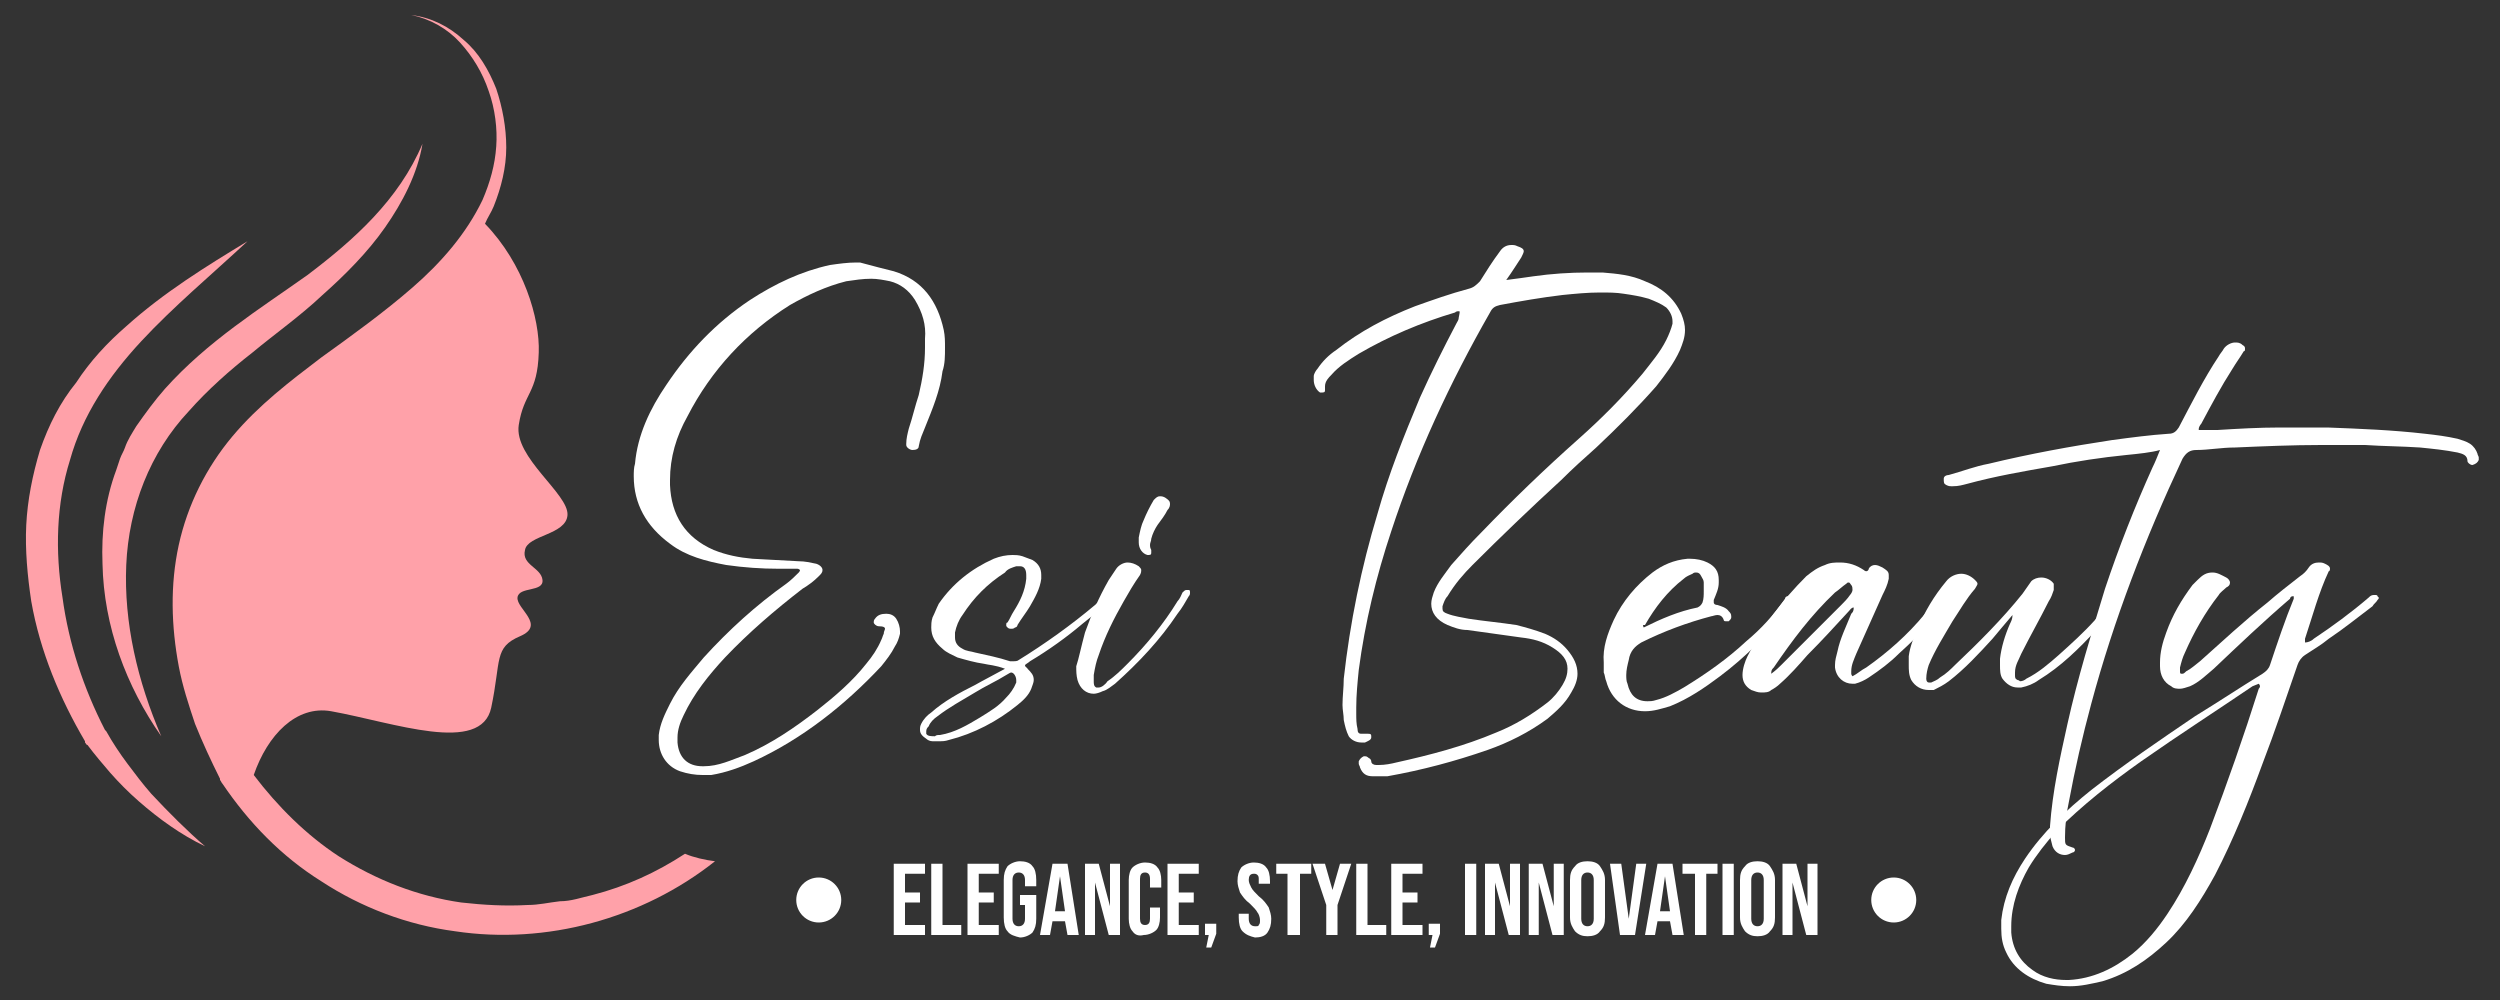 <?xml version="1.0" encoding="utf-8"?>
<!-- Generator: Adobe Illustrator 26.5.0, SVG Export Plug-In . SVG Version: 6.00 Build 0)  -->
<svg version="1.1" id="Layer_1" xmlns="http://www.w3.org/2000/svg" xmlns:xlink="http://www.w3.org/1999/xlink" x="0px" y="0px"
	 width="200px" height="80px" viewBox="0 0 200 80" style="enable-background:new 0 0 200 80;" xml:space="preserve">
<rect x="0" y="0" width="200" height="80" fill="#333333" stroke="none"/>
<style type="text/css">
	.st0{fill:#FFFFFF;}
	.st1{fill:#FFA1A9;}
</style>
<g>
	<g>
		<path class="st0" d="M71.5,21.7c2.3,0.7,3.5,2.4,4,4.7c0.1,0.5,0.1,0.9,0.1,1.4c0,0.7,0,1.3-0.2,1.9c-0.2,1.6-0.8,3-1.4,4.5
			c-0.2,0.5-0.4,0.9-0.5,1.5c0,0.2-0.2,0.3-0.5,0.3c-0.2,0-0.5-0.2-0.5-0.4v-0.1c0-0.4,0.1-0.8,0.2-1.2c0.3-0.9,0.5-1.8,0.8-2.7
			c0.3-1.3,0.5-2.5,0.5-3.8v-0.7C74.1,26,73.8,25,73.2,24c-0.5-0.8-1.2-1.3-2-1.5c-0.5-0.1-1-0.2-1.5-0.2c-0.7,0-1.3,0.1-2,0.2
			c-1.6,0.4-3.1,1.1-4.5,1.9c-3.5,2.2-6.3,5.2-8.2,8.9c-0.9,1.6-1.4,3.3-1.4,5.1v0.4c0.1,2.4,1.2,4.2,3.5,5.2c1,0.4,2,0.6,3.1,0.7
			l3.7,0.2c0.5,0,0.9,0.1,1.4,0.2c0.3,0.1,0.5,0.3,0.5,0.5c0,0.2-0.1,0.3-0.3,0.5c-0.4,0.4-0.8,0.7-1.3,1c-2.2,1.7-4.3,3.5-6.2,5.5
			c-1.3,1.4-2.5,2.9-3.3,4.6c-0.3,0.6-0.5,1.2-0.5,1.8c0,0.2,0,0.3,0,0.4c0.1,1.2,0.8,1.9,2,1.9h0.1c1.2,0,2.2-0.5,3.3-0.9
			c2.1-0.9,4-2.2,5.8-3.6c1.4-1.1,2.8-2.3,3.9-3.7c0.5-0.6,0.9-1.2,1.2-1.9c0.1-0.2,0.1-0.3,0.2-0.5c0-0.2,0.1-0.3,0.1-0.4
			c0-0.1-0.1-0.2-0.5-0.2c-0.2,0-0.4-0.2-0.4-0.3c0-0.1,0-0.2,0.1-0.3c0.2-0.3,0.5-0.4,0.9-0.4c0.3,0,0.6,0.1,0.8,0.4
			c0.2,0.3,0.3,0.7,0.3,1v0.2c-0.1,0.4-0.2,0.7-0.4,1c-0.3,0.6-0.7,1.1-1.1,1.6c-2.9,3.1-6.3,5.8-10.2,7.6c-1.1,0.5-2.2,0.9-3.4,1.1
			c-0.2,0-0.5,0-0.7,0c-0.6,0-1.2-0.1-1.8-0.3c-1.1-0.4-1.7-1.4-1.7-2.5c0-0.1,0-0.2,0-0.4c0.1-0.9,0.5-1.7,0.9-2.5
			c0.7-1.4,1.7-2.5,2.7-3.7c2-2.2,4.2-4.2,6.6-5.9c0.4-0.3,0.7-0.6,1-0.9c0.1-0.1,0.1-0.2,0.1-0.2c0,0-0.1-0.1-0.2-0.1h-1.5
			c-1.4,0-2.8-0.1-4.2-0.3c-1.6-0.3-3.2-0.7-4.5-1.7c-1.9-1.4-2.9-3.2-2.9-5.4c0-0.3,0-0.7,0.1-1c0.2-2.3,1.2-4.4,2.5-6.3
			c1.8-2.7,4-5,6.7-6.8c2-1.3,4.1-2.3,6.4-2.8c0.7-0.1,1.4-0.2,2.1-0.2h0.3C69.9,21.3,70.7,21.5,71.5,21.7z"/>
		<path class="st0" d="M78.7,53.1c-0.7-0.1-1.4-0.3-2.1-0.5c-0.4-0.2-0.9-0.4-1.2-0.7c-0.6-0.5-0.9-1-0.9-1.7c0-0.2,0-0.5,0.1-0.8
			c0.2-0.4,0.3-0.7,0.5-1.1c1.1-1.6,2.6-2.8,4.4-3.6c0.5-0.2,1-0.3,1.5-0.3c0.2,0,0.5,0,0.8,0.1c0.3,0.1,0.5,0.2,0.8,0.3
			c0.5,0.3,0.7,0.7,0.7,1.2c0,0.1,0,0.2,0,0.3c-0.1,0.8-0.5,1.5-0.9,2.2c-0.3,0.5-0.7,1-1,1.5c0,0.1-0.1,0.2-0.2,0.2
			c-0.1,0.1-0.2,0.1-0.3,0.1c-0.1,0-0.2,0-0.3-0.1c-0.1-0.1-0.1-0.1-0.1-0.2c0-0.1,0-0.2,0.1-0.2c0.2-0.3,0.3-0.6,0.5-0.9
			c0.5-0.8,0.9-1.6,1-2.6c0-0.1,0-0.2,0-0.3c0-0.5-0.2-0.7-0.5-0.7c-0.1,0-0.2,0-0.3,0c-0.3,0.1-0.7,0.2-0.9,0.5
			c-1.4,0.9-2.5,2-3.4,3.4c-0.3,0.4-0.5,0.9-0.6,1.4c0,0.1,0,0.2,0,0.4c0,0.4,0.2,0.7,0.6,0.9c0.3,0.2,0.7,0.2,1,0.3
			c0.9,0.2,1.9,0.4,2.8,0.7h0.2c0.2,0,0.4,0,0.5-0.1c2.1-1.3,4.2-2.8,6.1-4.4c0.2-0.2,0.4-0.3,0.6-0.5c0.1-0.1,0.2-0.2,0.3-0.2
			c0,0,0.1,0,0.2,0.1c0,0,0,0.1,0,0.2c0,0.1-0.1,0.2-0.2,0.3c-0.6,0.6-1.3,1.1-1.9,1.6c-1.3,1.1-2.7,2.1-4.2,3
			c-0.1,0.1-0.3,0.2-0.4,0.3v0c0,0.2,0.2,0.2,0.2,0.3c0.3,0.3,0.5,0.5,0.5,0.9c0,0.2-0.1,0.4-0.2,0.7c-0.2,0.5-0.6,0.9-1.1,1.3
			c-1.6,1.3-3.5,2.3-5.5,2.8c-0.3,0.1-0.5,0.1-0.8,0.1h-0.5c-0.2,0-0.4-0.1-0.5-0.2c-0.3-0.2-0.5-0.4-0.5-0.7c0-0.2,0-0.3,0.1-0.5
			c0.2-0.4,0.5-0.7,0.8-0.9c1-0.9,2.3-1.6,3.5-2.2c0.7-0.4,1.5-0.8,2.4-1.3C79.6,53.2,79.1,53.2,78.7,53.1z M75.2,58.8
			c1.2-0.2,2.2-0.8,3.2-1.4c0.8-0.5,1.5-0.9,2.1-1.6c0.3-0.3,0.6-0.7,0.8-1.2c0-0.1,0-0.2,0-0.2c0-0.2-0.1-0.4-0.2-0.5
			c-0.1-0.1-0.2-0.1-0.2-0.1c-0.1,0-0.2,0.1-0.4,0.2c-0.8,0.5-1.7,0.9-2.5,1.4c-1,0.6-2.1,1.2-3,1.9c-0.3,0.2-0.6,0.5-0.7,0.8
			c-0.1,0.1-0.2,0.2-0.2,0.4c0,0.1,0,0.1,0,0.2c0.1,0.2,0.4,0.2,0.7,0.2C74.9,58.8,75,58.8,75.2,58.8z"/>
		<path class="st0" d="M86.8,50.6c0.5-1.4,1.1-2.8,1.9-4.2c0.2-0.3,0.4-0.6,0.6-0.9c0.2-0.3,0.6-0.5,0.9-0.5c0.3,0,0.6,0.1,0.9,0.3
			c0.1,0.1,0.2,0.2,0.2,0.3c0,0.1,0,0.2-0.1,0.4c-0.5,0.7-0.9,1.4-1.3,2.1c-0.8,1.4-1.5,2.8-2,4.3c-0.2,0.5-0.3,1-0.4,1.6
			c0,0.2,0,0.4,0,0.5c0,0.2,0,0.4,0.2,0.5c0.1,0,0.1,0,0.2,0c0.2,0,0.5-0.2,0.7-0.5c0.6-0.4,1.1-0.9,1.6-1.4c1.5-1.5,2.9-3.2,4-5
			c0.2-0.2,0.3-0.5,0.4-0.7c0.1-0.1,0.2-0.2,0.3-0.2c0.1,0,0.1,0,0.2,0c0.1,0,0.1,0.1,0.1,0.2c0,0.1,0,0.2-0.1,0.3
			c-0.3,0.5-0.5,0.9-0.9,1.4c-1.4,2.1-3.1,3.9-5,5.6c-0.3,0.2-0.6,0.5-1,0.6c-0.2,0.1-0.5,0.2-0.7,0.2c-0.6,0-1.1-0.4-1.3-1.1
			c-0.1-0.4-0.1-0.7-0.1-1.1C86.3,52.7,86.5,51.7,86.8,50.6z M91.5,41.6c0.2-0.5,0.5-1.1,0.8-1.6c0.2-0.2,0.3-0.3,0.5-0.3
			c0.1,0,0.2,0,0.4,0.1c0.3,0.2,0.4,0.3,0.4,0.5c0,0.1,0,0.3-0.2,0.5c-0.2,0.4-0.5,0.8-0.8,1.2c-0.2,0.3-0.4,0.7-0.5,1.1
			c0,0.2-0.1,0.3-0.1,0.5c0,0.1,0,0.2,0.1,0.4c0,0.1,0,0.1,0,0.2c0,0.1,0,0.2-0.2,0.2c0,0-0.1,0-0.1,0c-0.4-0.1-0.7-0.5-0.7-1V43
			C91.2,42.5,91.3,42,91.5,41.6z"/>
		<path class="st0" d="M116.7,24.9c-0.1,0-0.2,0-0.3,0.1c-2.7,0.8-5.3,1.9-7.7,3.3c-0.8,0.5-1.6,1-2.2,1.7c-0.2,0.2-0.5,0.5-0.5,0.9
			v0.3c0,0.1,0,0.2-0.2,0.2c0,0-0.1,0-0.2,0c-0.3-0.2-0.5-0.6-0.5-1c0-0.1,0-0.2,0-0.3c0-0.2,0.2-0.5,0.3-0.6
			c0.4-0.6,0.9-1.1,1.5-1.5c1.9-1.5,4-2.6,6.3-3.5c1.4-0.5,2.8-1,4.3-1.4c0.4-0.1,0.6-0.3,0.9-0.6c0.5-0.8,1-1.6,1.6-2.4
			c0.2-0.3,0.5-0.5,0.9-0.5c0.2,0,0.3,0,0.5,0.1c0.3,0.1,0.5,0.2,0.5,0.4c0,0.1-0.1,0.3-0.2,0.5c-0.4,0.6-0.7,1.1-1.2,1.8
			c0.8-0.1,1.5-0.2,2.2-0.3c1.4-0.2,2.9-0.3,4.3-0.3c0.4,0,0.8,0,1.2,0c1.2,0.1,2.3,0.2,3.4,0.7c1.3,0.5,2.3,1.3,2.9,2.6
			c0.2,0.5,0.3,0.9,0.3,1.3c0,0.6-0.2,1.1-0.4,1.6c-0.5,1.1-1.2,2-1.9,2.9c-1.5,1.7-3.1,3.3-4.8,4.9c-0.9,0.8-1.9,1.7-2.8,2.6
			c-2.4,2.2-4.8,4.5-7.1,6.8c-0.7,0.7-1.4,1.5-2,2.5c-0.2,0.2-0.3,0.5-0.4,0.8c0,0.1,0,0.2,0,0.2c0,0.2,0.1,0.3,0.4,0.4
			c0.5,0.2,1.2,0.3,1.7,0.4c1.3,0.2,2.5,0.3,3.8,0.5c0.8,0.2,1.5,0.4,2.3,0.7c0.7,0.3,1.3,0.7,1.8,1.3c0.5,0.6,0.8,1.2,0.8,1.9
			c0,0.5-0.2,1-0.5,1.5c-0.5,0.9-1.2,1.5-1.9,2.1c-1.5,1.1-3.1,1.9-4.8,2.5c-2.6,0.9-5.2,1.6-8,2.1c-0.2,0-0.5,0-0.7,0
			c-0.2,0-0.3,0-0.5,0c-0.5,0-0.8-0.2-1-0.7c0-0.1-0.1-0.2-0.1-0.3c0-0.1,0-0.2,0-0.2c0.1-0.2,0.2-0.3,0.4-0.4h0.1
			c0.2,0,0.2,0.1,0.4,0.2c0,0,0.1,0.1,0.1,0.2c0,0.2,0.2,0.3,0.4,0.3h0.2c0.5,0,1-0.1,1.4-0.2c2.7-0.6,5.4-1.3,8-2.4
			c1.5-0.6,2.8-1.4,4.1-2.4c0.5-0.4,0.9-0.9,1.2-1.4c0.3-0.5,0.4-0.9,0.4-1.3c0-0.7-0.4-1.2-1.2-1.7c-0.8-0.5-1.6-0.7-2.5-0.8
			c-1.4-0.2-2.9-0.4-4.3-0.6c-0.6,0-1.1-0.2-1.6-0.4c-0.9-0.4-1.3-1-1.3-1.7c0-0.3,0.1-0.6,0.2-0.9c0.3-0.8,0.9-1.5,1.4-2.2
			c0.8-0.9,1.5-1.7,2.4-2.6c2.5-2.6,5.1-5.1,7.8-7.5c1.8-1.6,3.5-3.3,5.1-5.2c0.7-0.9,1.4-1.7,1.9-2.7c0.2-0.4,0.4-0.9,0.5-1.3
			c0-0.1,0-0.2,0-0.2c0-0.4-0.2-0.8-0.5-1.1c-0.4-0.3-0.9-0.5-1.4-0.7c-0.7-0.2-1.3-0.3-2-0.4c-0.6-0.1-1.2-0.1-1.9-0.1
			c-1,0-2,0.1-3,0.2c-1.7,0.2-3.4,0.5-5,0.8c-0.4,0.1-0.6,0.2-0.8,0.6c-3.2,5.6-5.9,11.4-7.9,17.5c-1.2,3.6-2.1,7.3-2.6,11.1
			c-0.1,1-0.2,2-0.2,3v0.5c0,0.4,0,0.8,0.1,1.2c0,0.3,0.1,0.4,0.3,0.4c0.1,0,0.2,0,0.2,0c0.1,0,0.2,0,0.3,0c0.2,0,0.3,0,0.3,0.2v0.1
			c0,0.2-0.3,0.3-0.5,0.4c-0.1,0-0.2,0-0.3,0c-0.4,0-0.8-0.2-1-0.5c-0.2-0.4-0.3-0.8-0.4-1.3c0-0.4-0.1-0.8-0.1-1.2
			c0-0.7,0.1-1.4,0.1-2.1c0.5-4.5,1.4-8.9,2.7-13.2c0.9-3.2,2.1-6.2,3.4-9.3c0.9-2,1.9-4,2.9-5.9c0.1-0.2,0.2-0.3,0.2-0.5
			C116.8,24.9,116.8,24.9,116.7,24.9z"/>
		<path class="st0" d="M129.1,49.6c0.7-1.5,1.8-2.8,3.1-3.8c0.8-0.6,1.7-1,2.8-1.1h0.2c0.5,0,1,0.1,1.4,0.3c0.6,0.3,0.9,0.7,0.9,1.4
			v0.2c0,0.5-0.2,0.9-0.4,1.4c0,0.1,0,0.1,0,0.2c0,0.1,0.1,0.2,0.3,0.2c0.3,0.1,0.7,0.2,0.9,0.5c0.1,0.1,0.2,0.2,0.2,0.4v0.1
			c0,0.1-0.1,0.2-0.2,0.3c0,0-0.1,0-0.2,0c-0.1,0-0.2,0-0.2-0.1c-0.1-0.3-0.3-0.4-0.5-0.4c-0.2,0-0.4,0.1-0.5,0.1
			c-1.9,0.5-3.8,1.2-5.6,2.1c-0.5,0.3-0.9,0.7-1,1.4c-0.1,0.4-0.2,0.8-0.2,1.2c0,0.2,0,0.5,0.1,0.7c0.2,0.9,0.7,1.4,1.6,1.4
			c0.2,0,0.4,0,0.7-0.1c0.8-0.2,1.5-0.6,2.2-1c1.8-1.1,3.5-2.3,5-3.7c1.2-1,2.2-2.1,3.1-3.4c0-0.1,0.1-0.2,0.2-0.2
			c0.1,0,0.1-0.1,0.2-0.1c0,0,0.1,0,0.2,0.1c0.1,0,0.1,0.1,0.1,0.2s0,0.1,0,0.2l-0.5,0.7c-1.6,2-3.4,3.8-5.4,5.3
			c-1.2,0.9-2.5,1.8-4,2.4c-0.7,0.2-1.3,0.4-2,0.4c-1.5,0-2.7-0.9-3.1-2.4c-0.1-0.2-0.1-0.5-0.2-0.7c0-0.2,0-0.5,0-0.8
			C128.2,51.8,128.6,50.7,129.1,49.6z M131.5,50.2c1.4-0.7,2.8-1.3,4.3-1.6c0.2-0.1,0.3-0.2,0.4-0.4c0.1-0.3,0.1-0.6,0.1-0.9
			c0-0.2,0-0.5,0-0.7c0-0.2-0.1-0.3-0.2-0.5c-0.1-0.2-0.2-0.3-0.4-0.3c-0.1,0-0.2,0-0.3,0.1c-0.2,0.1-0.5,0.2-0.7,0.4
			c-1.3,1-2.3,2.3-3.1,3.7C131.4,50,131.4,50,131.5,50.2L131.5,50.2L131.5,50.2z"/>
		<path class="st0" d="M149.3,53.4c1.7-1.2,3.3-2.6,4.7-4.3c0.3-0.4,0.6-0.8,0.9-1.2c0.1-0.2,0.2-0.3,0.4-0.3c0.1,0,0.1,0,0.2,0
			c0.1,0,0.2,0.1,0.2,0.2c0,0,0,0.1,0,0.2c-0.3,0.5-0.7,1.1-1,1.5c-0.9,1-1.8,1.9-2.8,2.8c-0.7,0.7-1.5,1.3-2.4,1.9
			c-0.3,0.2-0.7,0.4-1.1,0.5h-0.2c-0.7,0-1.3-0.5-1.4-1.3v-0.2c0-0.4,0.1-0.7,0.2-1.1c0.2-1,0.7-2,1.1-3c0.1-0.1,0.2-0.2,0.2-0.5
			c-0.2,0-0.3,0.2-0.4,0.3c-1.1,1.2-2.2,2.4-3.3,3.5c-0.7,0.8-1.4,1.6-2.2,2.3c-0.2,0.2-0.5,0.4-0.7,0.5c-0.2,0.2-0.5,0.2-0.8,0.2
			c-0.3,0-0.5-0.1-0.8-0.2c-0.5-0.3-0.7-0.7-0.7-1.2V54c0-0.5,0.2-1.1,0.4-1.5c1.2-2.4,2.8-4.5,4.7-6.4c0.5-0.4,0.9-0.7,1.5-0.9
			c0.4-0.2,0.8-0.2,1.2-0.2c0.7,0,1.3,0.2,1.9,0.6c0.1,0.1,0.2,0.1,0.2,0.1c0.1,0,0.2-0.1,0.2-0.2c0.1-0.2,0.3-0.3,0.5-0.3
			c0.2,0,0.4,0.1,0.6,0.2c0.3,0.2,0.5,0.3,0.5,0.6c0,0.1,0,0.2,0,0.3c-0.1,0.5-0.3,0.9-0.5,1.3c-0.7,1.6-1.4,3.1-2.1,4.7
			c-0.2,0.5-0.4,0.9-0.4,1.4c0,0,0,0.1,0,0.2c0,0,0,0.1,0.1,0.2C148.6,53.9,148.9,53.6,149.3,53.4z M142.5,53.2
			c1.6-1.6,3.2-3.2,4.8-4.8c0.2-0.2,0.5-0.5,0.7-0.8c0.1-0.1,0.2-0.3,0.2-0.4c0-0.1,0-0.3-0.1-0.4c-0.1-0.1-0.1-0.2-0.2-0.2
			c-0.1,0-0.1,0-0.2,0.1c-0.3,0.2-0.6,0.5-0.9,0.7c-1.9,1.8-3.4,3.8-4.9,6c-0.1,0.1-0.2,0.2-0.2,0.4v0.1
			C142.1,53.6,142.3,53.4,142.5,53.2z"/>
		<path class="st0" d="M159.4,51.1c-1.1,1.2-2.2,2.4-3.5,3.4c-0.4,0.3-0.8,0.5-1.2,0.7c-0.1,0-0.2,0-0.4,0c-0.6,0-1.1-0.3-1.4-0.8
			c-0.2-0.4-0.2-0.8-0.2-1.2c0-0.2,0-0.5,0-0.7c0.1-0.8,0.4-1.5,0.7-2.2c0.6-1.4,1.3-2.6,2.3-3.8c0.3-0.4,0.8-0.6,1.2-0.6
			c0.4,0,0.8,0.2,1.1,0.5c0.1,0.1,0.2,0.2,0.2,0.3c0,0.1-0.1,0.2-0.2,0.4c-0.7,0.8-1.2,1.7-1.8,2.6c-0.7,1.2-1.4,2.3-1.9,3.5
			c-0.1,0.3-0.2,0.7-0.2,1.1c0,0.2,0.1,0.3,0.2,0.3c0,0,0.1,0,0.2,0c0.2-0.1,0.5-0.2,0.7-0.4c0.5-0.3,0.9-0.7,1.2-1
			c1.9-1.8,3.8-3.7,5.4-5.7c0.2-0.3,0.5-0.7,0.7-1c0.2-0.2,0.5-0.3,0.8-0.3c0.4,0,0.8,0.2,1,0.5c0,0.1,0,0.1,0,0.2
			c0,0.1,0,0.2,0,0.3c-0.1,0.3-0.2,0.6-0.4,0.9c-0.7,1.4-1.5,2.8-2.2,4.2c-0.2,0.5-0.5,0.9-0.5,1.5V54c0,0.2,0,0.3,0.2,0.4
			c0.1,0,0.2,0.1,0.2,0.1c0.2,0,0.4-0.1,0.5-0.2c1-0.5,1.8-1.2,2.6-1.9c1-0.9,2-1.8,2.9-2.8c0.4-0.5,0.8-1,1-1.6c0,0,0-0.1,0.1-0.1
			c0-0.1,0.1-0.2,0.2-0.2c0,0,0.1,0,0.1,0c0.2,0,0.2,0.1,0.2,0.2c0,0,0,0.1,0,0.2c-0.1,0.4-0.3,0.7-0.5,1c-0.3,0.5-0.7,0.9-1,1.3
			c-1.4,1.5-2.8,2.9-4.6,4c-0.4,0.3-0.9,0.5-1.4,0.6c-0.1,0-0.2,0-0.3,0c-0.5,0-0.9-0.3-1.2-0.7c-0.2-0.3-0.2-0.7-0.2-1.1
			c0-0.2,0-0.3,0-0.5c0.1-0.9,0.4-1.9,0.8-2.8c0.1-0.2,0.2-0.4,0.2-0.7C160.4,49.9,159.9,50.5,159.4,51.1z"/>
		<path class="st0" d="M170.1,36.4c-2,0.2-4,0.5-5.9,0.9c-2.3,0.4-4.6,0.8-6.8,1.4c-0.4,0.1-0.7,0.2-1.2,0.2h-0.1
			c-0.1,0-0.2,0-0.4-0.1c-0.2-0.1-0.2-0.2-0.2-0.5c0-0.2,0.2-0.3,0.4-0.3c1.1-0.3,2.1-0.7,3.2-0.9c3.3-0.8,6.6-1.4,9.9-1.9
			c1.5-0.2,3-0.4,4.5-0.5c0.4,0,0.6-0.2,0.8-0.5c1-1.9,2-3.9,3.2-5.7c0.1-0.2,0.3-0.4,0.4-0.6c0.2-0.3,0.6-0.5,0.9-0.5
			c0.2,0,0.4,0,0.6,0.2c0.2,0.1,0.2,0.2,0.2,0.3c0,0.1,0,0.2-0.1,0.2c-0.3,0.5-0.6,0.9-0.9,1.4c-0.9,1.4-1.7,2.9-2.5,4.4
			c-0.1,0.1-0.2,0.3-0.2,0.4v0.1h1.5c1.6-0.1,3.3-0.2,5-0.2h3.8c2.6,0.1,5.2,0.2,7.8,0.5c0.9,0.1,1.7,0.2,2.6,0.4
			c0.3,0.1,0.7,0.2,1,0.4c0.3,0.2,0.5,0.5,0.6,0.8c0,0.1,0.1,0.2,0.1,0.3s0,0.1,0,0.2c-0.1,0.2-0.2,0.3-0.5,0.4
			c-0.2,0-0.4-0.2-0.4-0.3c0-0.5-0.4-0.6-0.8-0.7c-1-0.2-2-0.3-3-0.4c-1.5-0.1-2.9-0.1-4.4-0.2c-0.8,0-1.6,0-2.5,0h-1
			c-2.3,0-4.6,0.1-6.9,0.2c-1.1,0-2.1,0.2-3.1,0.2c-0.5,0-0.8,0.2-1.1,0.7c-3,6.4-5.5,12.9-7.3,19.6c-0.7,2.6-1.3,5.2-1.8,7.9
			c-0.2,0.9-0.3,1.9-0.3,2.8c0,0.6,0,0.6,0.6,0.8c0.1,0,0.2,0.1,0.2,0.2v0c0,0.1-0.1,0.2-0.2,0.2c-0.2,0.1-0.4,0.2-0.6,0.2
			c-0.4,0-0.8-0.2-1-0.7c-0.1-0.4-0.2-0.7-0.2-1.1c0-0.2,0-0.4,0-0.5c0.2-2.8,0.8-5.5,1.4-8.2c0.8-3.6,1.9-7.2,3-10.8
			c1.1-3.3,2.4-6.6,3.8-9.7c0.2-0.4,0.4-0.9,0.6-1.4C172.1,36.2,171.1,36.3,170.1,36.4z"/>
		<path class="st0" d="M185.1,51.1c1.5-1,3-2.1,4.4-3.3c0.1-0.1,0.2-0.2,0.4-0.2c0,0,0.1,0,0.1,0c0.1,0,0.2,0,0.2,0.1
			c0,0,0.1,0.1,0.1,0.1c0,0.1,0,0.1-0.1,0.2c-0.1,0.2-0.3,0.3-0.4,0.5c-1.2,0.9-2.3,1.8-3.5,2.6c-0.6,0.5-1.3,0.9-1.9,1.3
			c-0.3,0.2-0.5,0.5-0.6,0.8c-0.9,2.6-1.8,5.3-2.8,7.9c-1.1,3-2.3,6-3.8,8.9c-1.1,2-2.3,3.9-3.9,5.4c-1.5,1.4-3.1,2.5-5.1,3.1
			c-0.9,0.2-1.7,0.4-2.6,0.4c-0.7,0-1.3-0.1-1.9-0.2c-1.4-0.4-2.6-1.2-3.2-2.5c-0.3-0.6-0.4-1.2-0.4-1.9c0-0.2,0-0.5,0-0.7
			c0.2-1.8,0.9-3.4,1.9-4.9c1.4-2.1,3.3-3.9,5.3-5.5c2.7-2.1,5.5-4,8.3-5.9c1.8-1.1,3.6-2.3,5.4-3.4c0.3-0.2,0.5-0.4,0.6-0.7
			c0.6-1.8,1.2-3.6,1.9-5.3c0-0.1,0-0.1,0-0.2l-0.1,0c-0.1,0-0.2,0.1-0.2,0.2c-2.1,1.8-4.1,3.7-6.1,5.6c-0.6,0.5-1.2,1.1-1.9,1.4
			c-0.3,0.1-0.6,0.2-0.8,0.2c-0.2,0-0.5,0-0.7-0.2c-0.6-0.3-0.9-0.9-0.9-1.6V53c0-0.8,0.2-1.6,0.5-2.4c0.5-1.4,1.2-2.6,2.1-3.8
			c0.1-0.1,0.2-0.2,0.4-0.4c0.4-0.4,0.7-0.6,1.2-0.6c0.4,0,0.7,0.2,1.1,0.4c0.2,0.1,0.3,0.3,0.3,0.4c0,0.2-0.1,0.3-0.3,0.4
			c-0.2,0.2-0.5,0.4-0.6,0.6c-1.1,1.4-2,3-2.7,4.6c-0.2,0.4-0.3,0.8-0.4,1.2c0,0.1,0,0.2,0,0.3c0,0.1,0,0.2,0.1,0.2c0,0,0.1,0,0.1,0
			c0.1,0,0.2-0.1,0.3-0.2c0.4-0.2,0.7-0.5,1.1-0.8c1.8-1.6,3.5-3.2,5.4-4.7c0.8-0.7,1.7-1.4,2.6-2.1c0.3-0.2,0.5-0.4,0.7-0.7
			c0.2-0.3,0.5-0.4,0.8-0.4c0.2,0,0.3,0,0.5,0.1c0.2,0.1,0.4,0.2,0.4,0.4c0,0,0,0.2-0.1,0.2c-0.8,1.7-1.3,3.6-1.9,5.4
			c0,0,0,0.1,0,0.3C184.6,51.4,184.9,51.3,185.1,51.1z M171.3,60.9c-2.4,1.7-4.7,3.5-6.8,5.6c-0.8,0.9-1.6,1.9-2.2,2.9
			c-0.8,1.4-1.4,3-1.4,4.7v0.5c0.1,1.3,0.7,2.3,1.7,3c0.8,0.6,1.8,0.8,2.7,0.8h0.2c1.9-0.1,3.6-0.9,5.1-2.1c1.1-0.9,2-2,2.8-3.2
			c1.4-2.1,2.5-4.5,3.4-6.8c1.4-3.7,2.7-7.4,3.9-11.2c0,0,0.1-0.1,0.1-0.2c0,0,0-0.1-0.1-0.2l-0.5,0.2
			C177.4,56.8,174.3,58.8,171.3,60.9z"/>
	</g>
	<g>
		<path class="st0" d="M71.6,69.1H74v0.8h-1.6v1.5h1.2v0.8h-1.2V74H74v0.8h-2.5V69.1z"/>
		<path class="st0" d="M74.5,69.1h0.9V74h1.5v0.8h-2.4V69.1z"/>
		<path class="st0" d="M77.4,69.1h2.5v0.8h-1.6v1.5h1.2v0.8h-1.2V74h1.6v0.8h-2.5V69.1z"/>
		<path class="st0" d="M80.6,74.5c-0.2-0.2-0.3-0.6-0.3-1.1v-3c0-0.5,0.1-0.8,0.3-1.1c0.2-0.2,0.6-0.4,1-0.4c0.4,0,0.8,0.1,1,0.4
			c0.2,0.2,0.3,0.6,0.3,1.1v0.5h-0.9v-0.5c0-0.4-0.2-0.6-0.5-0.6s-0.5,0.2-0.5,0.6v3.1c0,0.4,0.2,0.6,0.5,0.6s0.5-0.2,0.5-0.6v-1.1
			h-0.4v-0.8h1.3v1.9c0,0.5-0.1,0.8-0.3,1.1c-0.2,0.2-0.6,0.4-1,0.4C81.2,74.9,80.8,74.8,80.6,74.5z"/>
		<path class="st0" d="M84.2,69.1h1.2l0.9,5.7h-0.9l-0.2-1.1v0h-1l-0.2,1.1h-0.8L84.2,69.1z M85.2,72.9l-0.4-2.8h0l-0.4,2.8H85.2z"
			/>
		<path class="st0" d="M86.8,69.1h1.1l0.9,3.4h0v-3.4h0.8v5.7h-0.9l-1.1-4.2h0v4.2h-0.8V69.1z"/>
		<path class="st0" d="M90.6,74.5c-0.2-0.2-0.3-0.6-0.3-1v-3.1c0-0.4,0.1-0.8,0.3-1c0.2-0.2,0.6-0.4,1-0.4c0.4,0,0.8,0.1,1,0.4
			c0.2,0.2,0.3,0.6,0.3,1V71H92v-0.7c0-0.4-0.2-0.5-0.4-0.5c-0.3,0-0.4,0.2-0.4,0.5v3.2c0,0.3,0.1,0.5,0.4,0.5
			c0.3,0,0.4-0.2,0.4-0.5v-0.9h0.8v0.8c0,0.4-0.1,0.8-0.3,1c-0.2,0.2-0.6,0.4-1,0.4C91.1,74.9,90.8,74.8,90.6,74.5z"/>
		<path class="st0" d="M93.4,69.1h2.5v0.8h-1.6v1.5h1.2v0.8h-1.2V74h1.6v0.8h-2.5V69.1z"/>
		<path class="st0" d="M96.7,74.8h-0.3v-0.9h0.9v0.8l-0.4,1.1h-0.4L96.7,74.8z"/>
		<path class="st0" d="M99.4,74.5c-0.2-0.2-0.3-0.6-0.3-1.1v-0.3h0.8v0.4c0,0.4,0.2,0.6,0.5,0.6c0.2,0,0.3,0,0.3-0.1
			c0.1-0.1,0.1-0.2,0.1-0.4c0-0.2-0.1-0.5-0.2-0.6c-0.1-0.2-0.3-0.4-0.6-0.7c-0.4-0.3-0.6-0.6-0.8-0.9c-0.1-0.3-0.2-0.6-0.2-0.9
			c0-0.5,0.1-0.8,0.3-1.1c0.2-0.2,0.6-0.4,1-0.4c0.4,0,0.8,0.1,1,0.4c0.2,0.2,0.3,0.6,0.3,1.1v0.2h-0.9v-0.3c0-0.2,0-0.3-0.1-0.4
			c-0.1-0.1-0.2-0.1-0.3-0.1c-0.3,0-0.4,0.2-0.4,0.5c0,0.2,0.1,0.4,0.2,0.6c0.1,0.2,0.3,0.4,0.6,0.7c0.4,0.3,0.6,0.6,0.8,0.9
			c0.1,0.3,0.2,0.6,0.2,0.9c0,0.5-0.1,0.8-0.3,1.1c-0.2,0.3-0.6,0.4-1,0.4C100,74.9,99.7,74.8,99.4,74.5z"/>
		<path class="st0" d="M103,69.9h-0.9v-0.8h2.8v0.8h-0.9v4.9H103V69.9z"/>
		<path class="st0" d="M106.1,72.4l-1.1-3.3h1l0.6,2.1h0l0.6-2.1h0.9l-1.1,3.3v2.4h-0.9V72.4z"/>
		<path class="st0" d="M108.5,69.1h0.9V74h1.5v0.8h-2.4V69.1z"/>
		<path class="st0" d="M111.3,69.1h2.5v0.8h-1.6v1.5h1.2v0.8h-1.2V74h1.6v0.8h-2.5V69.1z"/>
		<path class="st0" d="M114.6,74.8h-0.3v-0.9h0.9v0.8l-0.4,1.1h-0.4L114.6,74.8z"/>
		<path class="st0" d="M117.2,69.1h0.9v5.7h-0.9V69.1z"/>
		<path class="st0" d="M118.8,69.1h1.1l0.9,3.4h0v-3.4h0.8v5.7h-0.9l-1.1-4.2h0v4.2h-0.8V69.1z"/>
		<path class="st0" d="M122.3,69.1h1.1l0.9,3.4h0v-3.4h0.8v5.7h-0.9l-1.1-4.2h0v4.2h-0.8V69.1z"/>
		<path class="st0" d="M126,74.5c-0.2-0.3-0.4-0.6-0.4-1.1v-3c0-0.5,0.1-0.8,0.4-1.1c0.2-0.3,0.6-0.4,1-0.4c0.4,0,0.8,0.1,1,0.4
			c0.2,0.3,0.4,0.6,0.4,1.1v3c0,0.5-0.1,0.8-0.4,1.1c-0.2,0.3-0.6,0.4-1,0.4C126.6,74.9,126.3,74.8,126,74.5z M127.5,73.5v-3.1
			c0-0.4-0.2-0.6-0.5-0.6s-0.5,0.2-0.5,0.6v3.1c0,0.4,0.2,0.6,0.5,0.6S127.5,73.9,127.5,73.5z"/>
		<path class="st0" d="M128.8,69.1h0.9l0.6,4.4h0l0.6-4.4h0.8l-0.9,5.7h-1.2L128.8,69.1z"/>
		<path class="st0" d="M132.6,69.1h1.2l0.9,5.7h-0.9l-0.2-1.1v0h-1l-0.2,1.1h-0.8L132.6,69.1z M133.6,72.9l-0.4-2.8h0l-0.4,2.8
			H133.6z"/>
		<path class="st0" d="M135.5,69.9h-0.9v-0.8h2.8v0.8h-0.9v4.9h-0.9V69.9z"/>
		<path class="st0" d="M137.8,69.1h0.9v5.7h-0.9V69.1z"/>
		<path class="st0" d="M139.6,74.5c-0.2-0.3-0.4-0.6-0.4-1.1v-3c0-0.5,0.1-0.8,0.4-1.1c0.2-0.3,0.6-0.4,1-0.4c0.4,0,0.8,0.1,1,0.4
			c0.2,0.3,0.4,0.6,0.4,1.1v3c0,0.5-0.1,0.8-0.4,1.1c-0.2,0.3-0.6,0.4-1,0.4C140.2,74.9,139.9,74.8,139.6,74.5z M141.1,73.5v-3.1
			c0-0.4-0.2-0.6-0.5-0.6c-0.3,0-0.5,0.2-0.5,0.6v3.1c0,0.4,0.2,0.6,0.5,0.6C140.9,74.1,141.1,73.9,141.1,73.5z"/>
		<path class="st0" d="M142.6,69.1h1.1l0.9,3.4h0v-3.4h0.8v5.7h-0.9l-1.1-4.2h0v4.2h-0.8V69.1z"/>
	</g>
	<g>
		<path class="st1" d="M12.1,63.5c-0.7-0.8-1.3-1.6-1.9-2.4c-0.6-0.8-1.2-1.7-1.7-2.6c0,0-0.1-0.1-0.1-0.1
			c-1.7-3.3-2.9-6.9-3.4-10.6c-0.6-3.7-0.5-7.5,0.6-11c1-3.6,3.1-6.7,5.7-9.5c2.6-2.8,5.6-5.3,8.5-8c-3.3,2-6.7,4.1-9.7,6.8
			c-1.5,1.3-2.9,2.8-4,4.5C4.8,32.2,3.9,34,3.2,36c-0.6,2-1,4-1.1,6c-0.1,2,0.1,4.1,0.4,6.1c0.7,4,2.3,7.8,4.3,11.2l0,0.1l0,0
			c0.1,0.1,0.1,0.2,0.2,0.2c0.6,0.8,1.2,1.5,1.8,2.2c0.7,0.8,1.5,1.6,2.3,2.3c1.6,1.4,3.4,2.7,5.3,3.6C15,66.5,13.5,65,12.1,63.5z"
			/>
		<path class="st1" d="M13.2,31.1c-0.8,0.9-1.6,2-2.3,3c-0.3,0.5-0.7,1.1-0.9,1.7c-0.1,0.3-0.3,0.6-0.4,0.9l-0.3,0.9
			c-0.9,2.4-1.2,5-1.1,7.5c0.1,5,1.9,9.8,4.7,13.8l0,0l0,0l0,0l0,0c-1.9-4.4-3-9.1-2.8-13.7c0.2-4.6,1.9-9,5-12.3
			c1.5-1.7,3.3-3.3,5.1-4.7c1.8-1.5,3.8-2.9,5.6-4.6c1.8-1.6,3.6-3.4,5-5.4c1.4-2,2.6-4.3,3-6.7c-1.9,4.5-5.5,7.7-9.2,10.5
			C20.8,24.7,16.6,27.3,13.2,31.1z"/>
		<path class="st1" d="M54.8,68.3c-2.3,1.5-4.7,2.6-7.4,3.3c-0.9,0.2-1.7,0.5-2.6,0.5c-0.9,0.1-1.7,0.3-2.6,0.3
			c-1.8,0.1-3.5,0-5.3-0.2c-3.5-0.5-6.8-1.8-9.8-3.7c-2.6-1.7-4.9-4-6.8-6.5c1.1-3.2,3.4-5.6,6.2-5.1c5,0.9,12,3.5,12.8-0.3
			c0.8-3.8,0.2-4.8,2.3-5.7c2.1-0.9-0.3-2.2-0.2-3.1c0.1-0.9,2.1-0.4,2-1.4c-0.1-1-1.7-1.2-1.4-2.4c0.2-1.2,3.3-1.2,3.4-2.8
			c0.1-1.7-4.3-4.6-3.9-7.2c0.4-2.6,1.5-2.5,1.6-5.8c0.1-2.7-1.2-7.1-4.3-10.3c0.2-0.5,0.5-0.9,0.7-1.4c0.6-1.5,1-3.1,1-4.7
			c0-1.6-0.3-3.2-0.8-4.7c-0.6-1.5-1.4-2.9-2.6-3.9c-1.2-1.1-2.6-1.8-4.2-2c1.5,0.3,2.9,1.1,3.9,2.2c1,1.1,1.8,2.4,2.3,3.9
			c0.5,1.4,0.7,3,0.6,4.4c-0.1,1.5-0.5,2.9-1.1,4.3c-1.3,2.7-3.3,5-5.6,7c-2.3,2-4.8,3.8-7.3,5.6c-2.5,1.9-5,3.8-7.1,6.3
			c-2.1,2.5-3.6,5.5-4.3,8.7c-0.7,3.2-0.6,6.5,0,9.7c0.3,1.6,0.8,3.1,1.3,4.6c0.6,1.5,1.3,3,2,4.4l0,0.1c0.1,0.1,0.1,0.2,0.2,0.3
			c2.1,3.1,4.7,5.8,7.9,7.8c3.2,2.1,6.9,3.5,10.7,4c7.3,1.1,15-1,20.8-5.6C56.4,68.8,55.5,68.6,54.8,68.3z"/>
	</g>
	<circle class="st0" cx="65.5" cy="72" r="1.8"/>
	<circle class="st0" cx="151.5" cy="72" r="1.8"/>
</g>
</svg>
